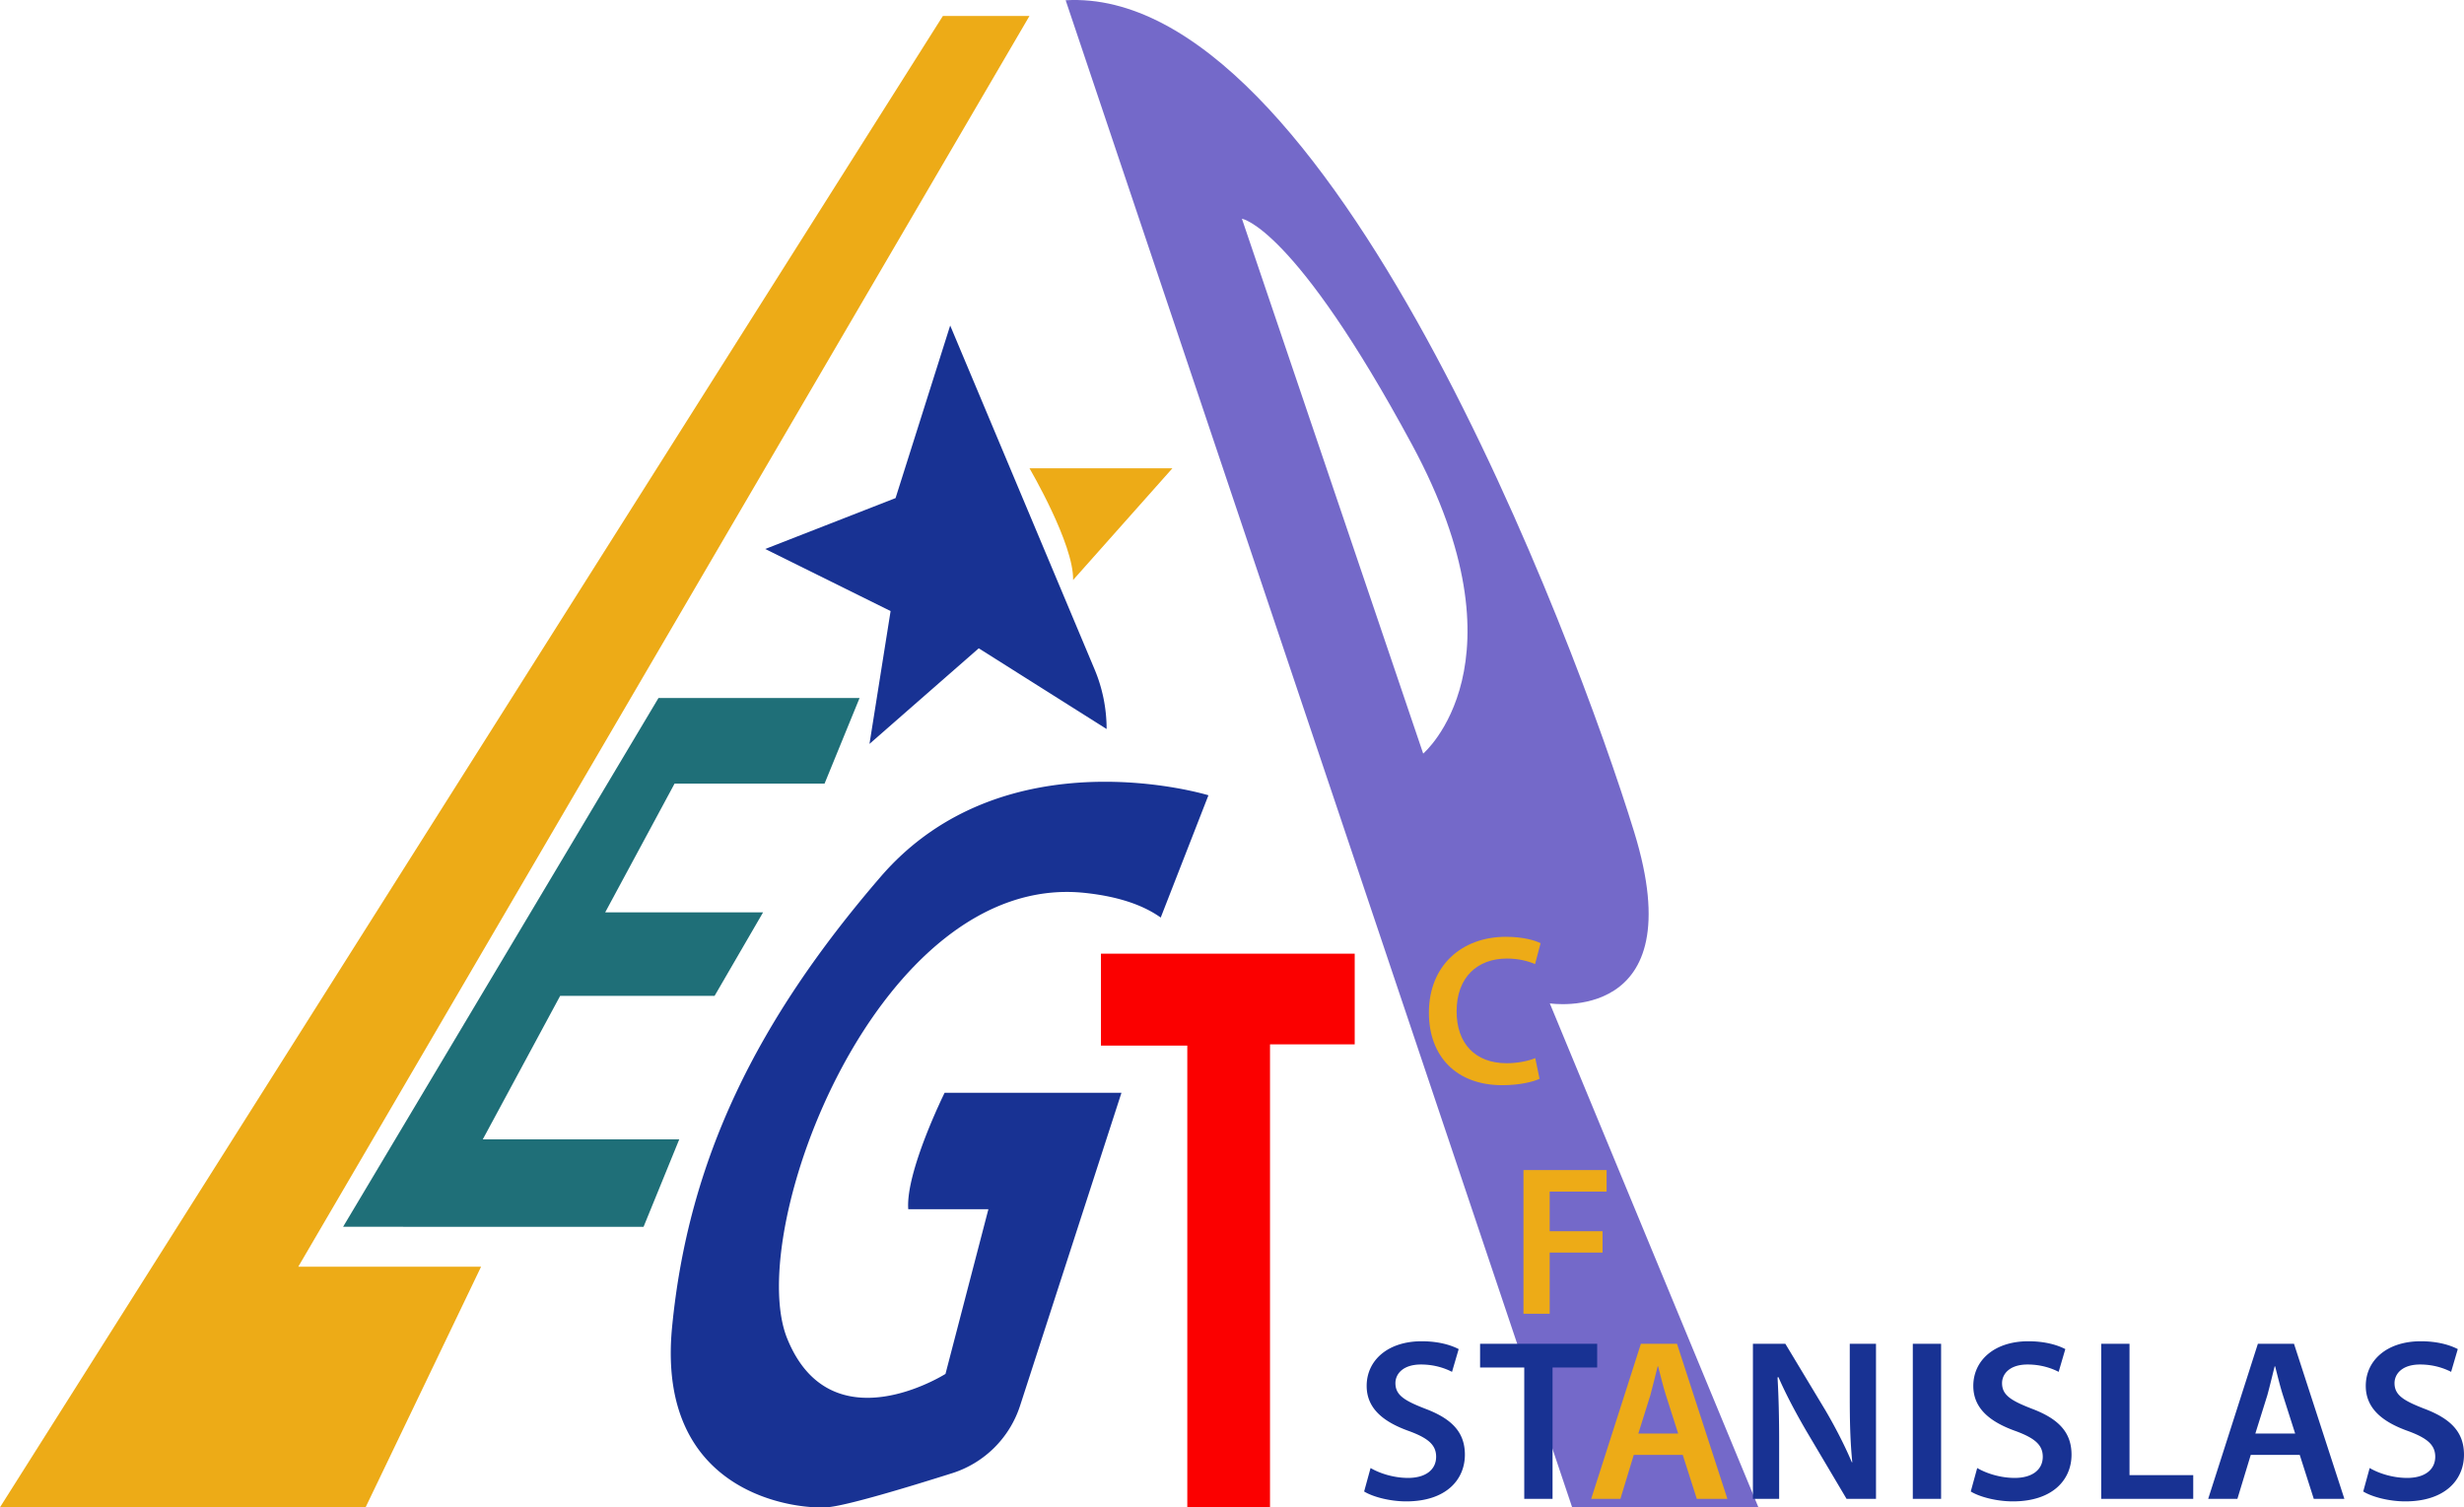 <svg xmlns="http://www.w3.org/2000/svg" width="600" height="367.073" viewBox="0 0 600 367.073"><path d="M377.387 244.327s35.073 5.436 20.547-41.726C383.432 155.44 323.572-3.57 259.494.061l123.329 366.962h45.357l-50.793-122.696zm-30.832-60.82l-44.14-130.24s12.7 1.804 41.423 55.01c28.723 53.207 2.717 75.23 2.717 75.23z" fill="#7469c9"/><path fill="#1f6f78" d="M164.258 190.817l-16.892 31.347h38.446L174.004 242.5h-37.603l-18.836 34.932h47.84l-8.691 21.296H83.546l76.8-128.763h48.965l-8.528 20.852z"/><path fill="#fb0000" d="M268.087 232.232h61.793V254.3h-20.623v112.723h-20.141v-112.42h-21.03z"/><path d="M211.726 181.143l26.603-23.278 31.137 19.65c0-4.983-.994-9.916-2.923-14.51l-35.167-83.739-13.301 42.02-31.742 12.395 30.532 15.115-5.139 32.347zm2.716 32.352c-30.223 35.073-46.857 68.927-50.794 109.74-3.912 40.812 30.247 44.35 37.79 43.788 4.597-.342 19.45-4.823 30.407-8.29a25.48 25.48 0 0 0 16.552-16.445l24.686-76.196h-43.061s-9.536 19.259-8.856 28.349h19.516l-10.45 40.11s-27.88 17.688-38.54-8.599c-10.66-26.31 22.14-113.675 72.324-108.544 8.341.867 14.386 2.999 18.626 6.021l11.62-29.778s-49.574-15.228-79.82 19.844zm132.579 129.52c-5.042-1.96-7.227-3.303-7.227-6.218 0-2.24 1.849-4.537 6.219-4.537 3.529 0 6.162 1.064 7.563 1.793l1.624-5.545c-1.96-1.01-4.93-1.906-9.019-1.906-8.235 0-13.389 4.649-13.389 10.867 0 5.434 3.978 8.74 10.252 10.98 4.761 1.737 6.666 3.418 6.666 6.274 0 3.082-2.465 5.155-6.834 5.155-3.529 0-6.946-1.122-9.131-2.41l-1.568 5.713c2.072 1.29 6.217 2.41 10.25 2.41 9.692 0 14.285-5.265 14.285-11.372 0-5.433-3.136-8.74-9.691-11.204zm13.389-10.028h10.755v31.988h6.89v-31.988h10.868v-5.768H360.41v5.768zm90.021 7.395c0 5.77.112 10.643.616 15.686h-.112c-1.737-4.088-3.977-8.458-6.442-12.66l-9.748-16.189h-7.898v37.756h6.386v-13.501c0-6.216-.112-11.204-.393-16.077l.225-.055c1.848 4.257 4.314 8.85 6.723 12.995l9.859 16.638h7.17V327.22h-6.386v13.163zm15.349 24.593h6.89V327.22h-6.89v37.756zm28.96-21.96c-5.04-1.96-7.226-3.303-7.226-6.218 0-2.24 1.849-4.537 6.219-4.537 3.53 0 6.163 1.064 7.563 1.793l1.624-5.545c-1.96-1.01-4.93-1.906-9.019-1.906-8.234 0-13.389 4.649-13.389 10.867 0 5.434 3.978 8.74 10.252 10.98 4.762 1.737 6.666 3.418 6.666 6.274 0 3.082-2.465 5.155-6.834 5.155-3.529 0-6.946-1.122-9.131-2.41l-1.568 5.713c2.072 1.29 6.217 2.41 10.25 2.41 9.692 0 14.286-5.265 14.286-11.372 0-5.433-3.137-8.74-9.692-11.204zm23.81-15.796h-6.891v37.756h22.407v-5.77h-15.517v-31.986zm31.258 0l-12.1 37.756h7.114l3.25-10.7h11.931l3.417 10.7h7.451l-12.268-37.756h-8.795zm-.616 21.846l2.912-9.299c.617-2.24 1.233-4.873 1.793-7.058h.112c.56 2.185 1.177 4.761 1.905 7.058l2.97 9.299h-9.692zm41.116-6.05c-5.041-1.96-7.226-3.303-7.226-6.218 0-2.24 1.848-4.537 6.218-4.537 3.53 0 6.163 1.064 7.563 1.793l1.625-5.545c-1.961-1.01-4.93-1.906-9.02-1.906-8.234 0-13.388 4.649-13.388 10.867 0 5.434 3.977 8.74 10.252 10.98 4.761 1.737 6.666 3.418 6.666 6.274 0 3.082-2.466 5.155-6.834 5.155-3.53 0-6.947-1.122-9.132-2.41l-1.568 5.713c2.073 1.29 6.218 2.41 10.251 2.41 9.692 0 14.285-5.265 14.285-11.372 0-5.433-3.137-8.74-9.692-11.204z" fill="#183293"/><path d="M261.304 141.239l24.184-27.208h-34.802s10.85 18.47 10.618 27.208zM250.686 3.88H229.6L0 367.023h89.029l28.114-58.572H72.629L250.686 3.881zm157.676 323.34h-8.795l-12.101 37.755h7.114l3.25-10.7h11.932l3.417 10.7h7.45l-12.267-37.756zm-9.412 21.845l2.913-9.299c.616-2.24 1.233-4.873 1.792-7.058h.112c.561 2.185 1.178 4.761 1.905 7.058l2.97 9.299h-9.692zm-8.717-49.25H377.36v-9.656h13.86v-5.241h-20.245v34.985h6.385v-14.897h12.873v-5.192zm-16.386-42.163c-1.713.728-4.412 1.247-6.955 1.247-7.735 0-12.199-4.88-12.199-12.613 0-8.41 5.14-12.875 12.25-12.875 2.855 0 5.191.623 6.852 1.35l1.35-5.086c-1.298-.675-4.256-1.558-8.46-1.558-10.694 0-18.74 6.955-18.74 18.48 0 10.691 6.748 17.649 17.856 17.649 4.257 0 7.58-.83 9.085-1.558l-1.04-5.036z" fill="#edab17"/></svg>